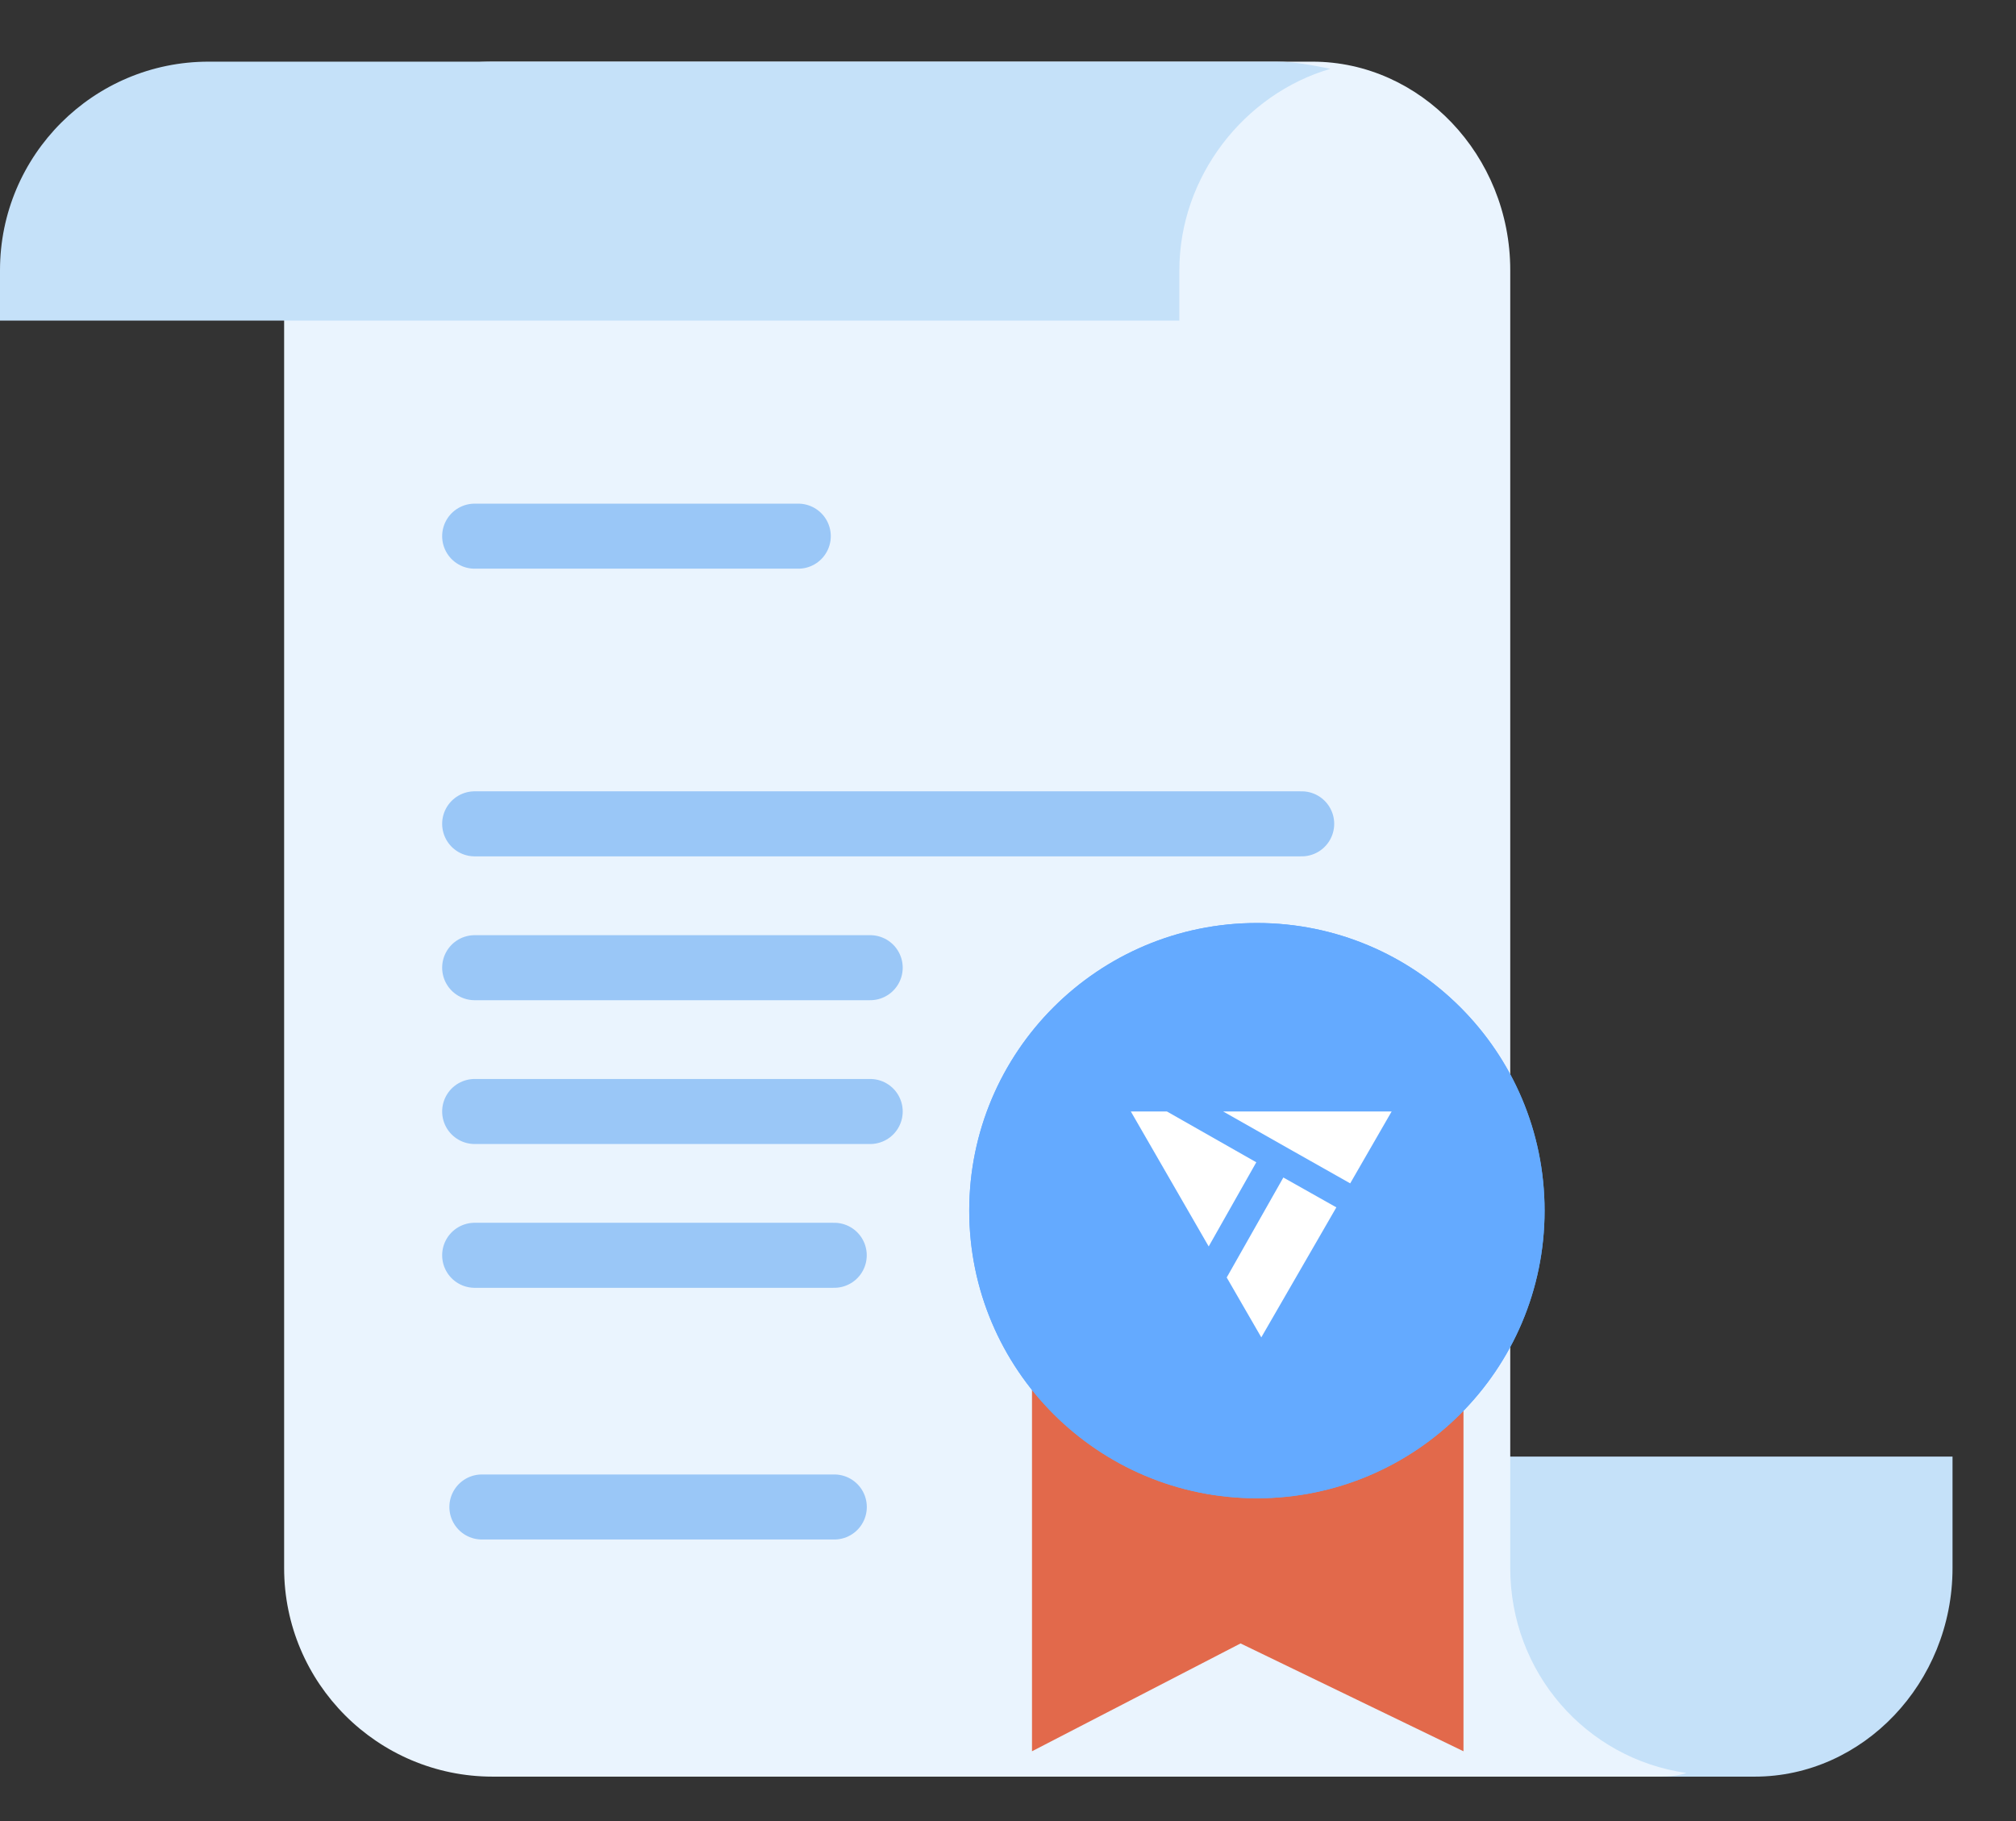 <svg width="31" height="28" viewBox="0 0 31 28" fill="none" xmlns="http://www.w3.org/2000/svg">
<rect x="0" y="0" width="31" height="28" fill="#333333" stroke="none"/>
<path d="M12.607 22.396V24.11C12.607 25.879 14.045 27.317 15.814 27.317H17.031H26.264H26.983C28.642 27.317 30.024 25.879 30.024 24.11V22.396H12.607Z" fill="#C5E1F9"/>
<path d="M7.576 27.317H8.792H14.985H19.463H20.182H25.435C25.601 27.317 25.767 27.317 25.933 27.261C24.384 27.04 23.223 25.713 23.223 24.11V17.753V4.154C23.223 2.385 21.841 0.948 20.182 0.948H19.463H8.792H7.576C5.807 0.948 4.369 2.385 4.369 4.154V24.11C4.369 25.879 5.807 27.317 7.576 27.317Z" fill="#EAF4FE"/>
<path d="M22.504 20.846V26.927L19.076 25.269L15.869 26.927V20.846" fill="#E2694B"/>
<path d="M19.328 23.037C21.77 23.037 23.751 21.057 23.751 18.615C23.751 16.172 21.77 14.192 19.328 14.192C16.885 14.192 14.904 16.172 14.904 18.615C14.904 21.057 16.885 23.037 19.328 23.037Z" fill="#64AAFF"/>
<path d="M19.328 23.037C21.77 23.037 23.751 21.057 23.751 18.615C23.751 16.172 21.77 14.192 19.328 14.192C16.885 14.192 14.904 16.172 14.904 18.615C14.904 21.057 16.885 23.037 19.328 23.037Z" fill="#64AAFF"/>
<path d="M19.318 17.871L17.944 17.09H17.389L18.391 18.827L18.586 19.165L19.318 17.871Z" fill="white"/>
<path d="M20.762 18.195L21.399 17.09H18.809C19.591 17.534 20.051 17.794 20.762 18.195Z" fill="white"/>
<path d="M19.734 18.105L18.885 19.604L18.863 19.642L19.395 20.563L20.398 18.826L20.549 18.564L19.734 18.105Z" fill="white"/>
<path d="M7.41 23.171H12.829" stroke="#9AC7F7" stroke-linecap="round"/>
<path d="M7.299 12.667H20.016" stroke="#9AC7F7" stroke-linecap="round"/>
<path d="M7.299 14.879H13.381" stroke="#9AC7F7" stroke-linecap="round"/>
<path d="M7.299 17.09H13.381" stroke="#9AC7F7" stroke-linecap="round"/>
<path d="M7.299 19.301H12.828" stroke="#9AC7F7" stroke-linecap="round"/>
<path d="M7.299 8.244H12.275" stroke="#9AC7F7" stroke-linecap="round"/>
<path d="M18.135 4.929V4.155C18.135 2.717 19.131 1.445 20.458 1.058C20.181 1.003 19.905 0.948 19.628 0.948H18.909H4.423H3.207C1.438 0.948 0 2.385 0 4.155V4.929H18.135Z" fill="#C5E1F9"/>
</svg>

